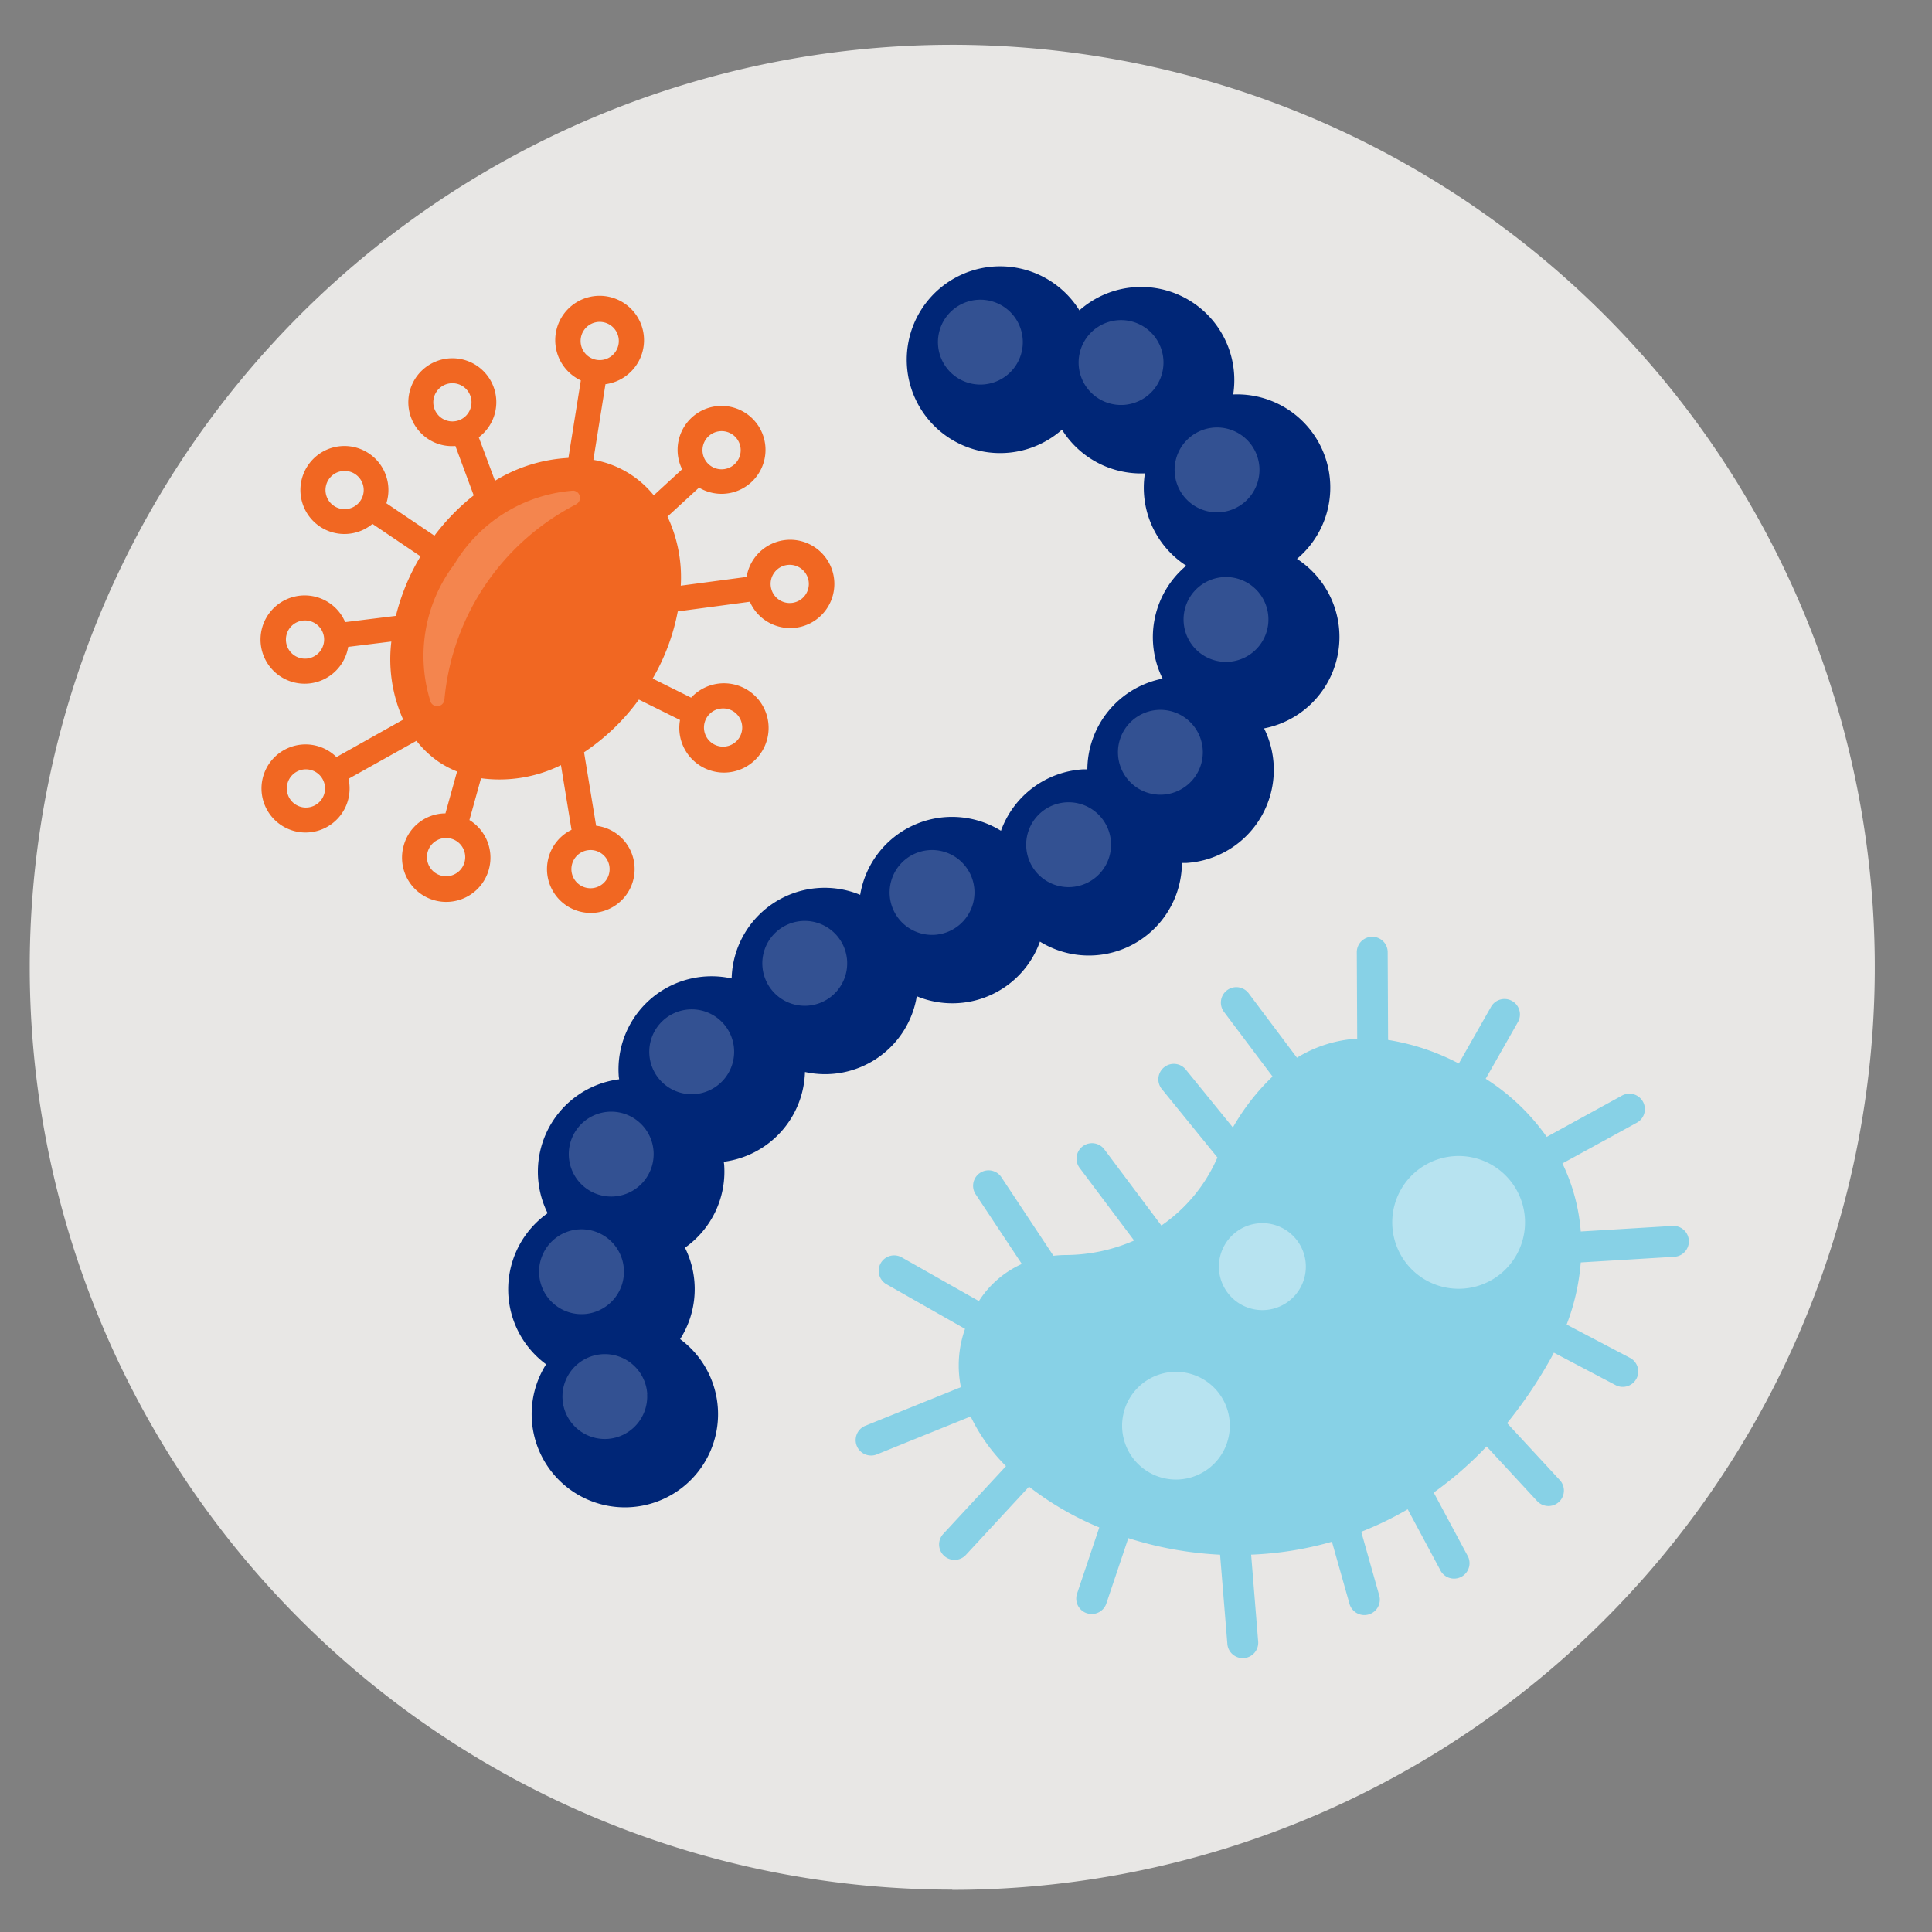 <svg xmlns="http://www.w3.org/2000/svg" xmlns:xlink="http://www.w3.org/1999/xlink" width="80" height="80" viewBox="0 0 80 80">
  <rect x="0" y="0" width="80" height="80" fill="#808080" stroke="none"/>
  <defs>
    <clipPath id="clip-path">
      <rect id="Rectángulo_315" data-name="Rectángulo 315" width="76.409" height="76.409" fill="none"/>
    </clipPath>
    <clipPath id="clip-path-3">
      <rect id="Rectángulo_309" data-name="Rectángulo 309" width="30.207" height="47.176" fill="none"/>
    </clipPath>
    <clipPath id="clip-path-4">
      <rect id="Rectángulo_310" data-name="Rectángulo 310" width="3.601" height="3.601" fill="none"/>
    </clipPath>
    <clipPath id="clip-path-5">
      <rect id="Rectángulo_311" data-name="Rectángulo 311" width="4.462" height="4.462" fill="none"/>
    </clipPath>
    <clipPath id="clip-path-6">
      <rect id="Rectángulo_312" data-name="Rectángulo 312" width="5.499" height="5.499" fill="none"/>
    </clipPath>
    <clipPath id="clip-path-7">
      <rect id="Rectángulo_313" data-name="Rectángulo 313" width="6.525" height="8.939" fill="none"/>
    </clipPath>
  </defs>
  <g id="Icono-2" transform="translate(-1329 -545)">
    <g id="Grupo_6072" data-name="Grupo 6072" transform="translate(1330.231 546.846)">
      <g id="Grupo_6071" data-name="Grupo 6071" clip-path="url(#clip-path)">
        <g id="Grupo_6070" data-name="Grupo 6070">
          <g id="Grupo_6069" data-name="Grupo 6069" clip-path="url(#clip-path)">
            <path id="Trazado_1383" data-name="Trazado 1383" d="M38.2,76.409A38.2,38.2,0,1,0,0,38.2a38.205,38.205,0,0,0,38.2,38.2" fill="#e8e7e5"/>
            <path id="Trazado_1384" data-name="Trazado 1384" d="M64.855,27.043a3.856,3.856,0,0,0-2.639-6.81,3.856,3.856,0,0,0-4.049-4.444,3.841,3.841,0,0,0-2.319.961,3.867,3.867,0,1,0-.722,4.941A3.861,3.861,0,0,0,58.56,23.5a3.843,3.843,0,0,0,1.712,3.823A3.857,3.857,0,0,0,59.293,32a3.857,3.857,0,0,0-3.116,3.756c-.059,0-.117,0-.177,0A3.861,3.861,0,0,0,52.6,38.3a3.855,3.855,0,0,0-5.83,2.653,3.852,3.852,0,0,0-5.322,3.462,3.854,3.854,0,0,0-4.678,4c0,.059.014.117.02.175a3.858,3.858,0,0,0-2.962,5.545,3.857,3.857,0,0,0-.063,6.257,3.859,3.859,0,1,0,5.55-1.043,3.85,3.85,0,0,0,.2-3.785,3.855,3.855,0,0,0,1.626-3.383c0-.06-.013-.117-.019-.176a3.857,3.857,0,0,0,3.362-3.718,3.849,3.849,0,0,0,4.63-3.136,3.853,3.853,0,0,0,5.1-2.261,3.854,3.854,0,0,0,5.879-3.257c.059,0,.118,0,.177,0a3.863,3.863,0,0,0,3.225-5.573,3.855,3.855,0,0,0,1.362-7.02" transform="translate(-12.383 -5.745)" fill="#002677"/>
            <g id="Grupo_6056" data-name="Grupo 6056" transform="translate(21.092 10.565)" opacity="0.2">
              <g id="Grupo_6055" data-name="Grupo 6055">
                <g id="Grupo_6054" data-name="Grupo 6054" clip-path="url(#clip-path-3)">
                  <path id="Trazado_1385" data-name="Trazado 1385" d="M37.367,54.3a1.757,1.757,0,1,1,1.647-1.86,1.758,1.758,0,0,1-1.647,1.86m.417,3.01a1.757,1.757,0,1,0-1.647,1.86,1.759,1.759,0,0,0,1.647-1.86m.968,5.172A1.757,1.757,0,1,0,37.1,64.34a1.76,1.76,0,0,0,1.647-1.86m3.6-14.277a1.757,1.757,0,1,0-1.647,1.86,1.759,1.759,0,0,0,1.647-1.86m4.681-3.662a1.757,1.757,0,1,0-1.647,1.86,1.758,1.758,0,0,0,1.647-1.86m5.271-2.935a1.757,1.757,0,1,0-1.647,1.86,1.759,1.759,0,0,0,1.647-1.86m5.655-1.978a1.757,1.757,0,1,0-1.647,1.86,1.758,1.758,0,0,0,1.647-1.86m3.8-3.827a1.757,1.757,0,1,0-1.647,1.86,1.759,1.759,0,0,0,1.647-1.86m2.717-5.5a1.757,1.757,0,1,0-1.647,1.86,1.758,1.758,0,0,0,1.647-1.86M64.1,24.108a1.757,1.757,0,1,0-1.647,1.86,1.759,1.759,0,0,0,1.647-1.86m-3.975-4.445a1.757,1.757,0,1,0-1.647,1.86,1.759,1.759,0,0,0,1.647-1.86M54.3,18.818a1.757,1.757,0,1,0-1.647,1.86,1.758,1.758,0,0,0,1.647-1.86" transform="translate(-34.274 -17.168)" fill="#fff"/>
                </g>
              </g>
            </g>
            <path id="Trazado_1386" data-name="Trazado 1386" d="M87.905,78.315a.638.638,0,0,0-.268-.864l-2.622-1.378A9.2,9.2,0,0,0,85.6,73.5l3.854-.233a.64.64,0,1,0-.077-1.277l-3.777.228A7.893,7.893,0,0,0,84.84,69.4l3.066-1.678a.64.64,0,1,0-.615-1.122l-3.1,1.7a8.993,8.993,0,0,0-2.528-2.406l1.326-2.332a.64.64,0,1,0-1.112-.633l-1.327,2.334a9.495,9.495,0,0,0-2.928-.977l-.017-3.659a.64.64,0,0,0-1.279.006l.017,3.6a5.361,5.361,0,0,0-2.494.79l-2-2.667a.639.639,0,0,0-1.022.769l2.011,2.676a9.236,9.236,0,0,0-1.643,2.11l-1.939-2.385a.64.64,0,1,0-.993.807l2.293,2.822-.036.078a6.6,6.6,0,0,1-2.286,2.738L65.859,68.8a.64.64,0,0,0-1.023.768l2.27,3.025a7.141,7.141,0,0,1-2.815.6c-.175,0-.351.012-.526.031l-2.171-3.276a.64.64,0,0,0-1.066.706l1.928,2.909A4.107,4.107,0,0,0,60.678,75.1L57.5,73.3a.64.64,0,1,0-.633,1.112l3.237,1.839a4.521,4.521,0,0,0-.171,2.413l-3.959,1.6a.639.639,0,1,0,.48,1.185l3.882-1.571A7.431,7.431,0,0,0,61.8,81.934l-2.6,2.809a.639.639,0,1,0,.939.868l2.614-2.826a12.639,12.639,0,0,0,2.91,1.688l-.921,2.742a.639.639,0,0,0,.29.759.587.587,0,0,0,.113.05.639.639,0,0,0,.81-.4l.91-2.708a14.923,14.923,0,0,0,3.8.686l.3,3.675a.64.64,0,1,0,1.275-.105L71.951,85.6a14.108,14.108,0,0,0,3.346-.536l.733,2.593a.64.64,0,0,0,1.231-.348l-.751-2.657a13.764,13.764,0,0,0,1.924-.931l1.335,2.491a.64.64,0,1,0,1.127-.6l-1.385-2.583a15.137,15.137,0,0,0,2.19-1.91l2.092,2.262a.639.639,0,1,0,.939-.868L82.55,80.154a18.951,18.951,0,0,0,1.765-2.6c.06-.106.116-.212.172-.318l2.554,1.344a.64.64,0,0,0,.864-.268" transform="translate(-21.375 -23.071)" fill="#87d1e6"/>
            <g id="Grupo_6059" data-name="Grupo 6059" transform="translate(49.24 48.801)" opacity="0.4">
              <g id="Grupo_6058" data-name="Grupo 6058">
                <g id="Grupo_6057" data-name="Grupo 6057" clip-path="url(#clip-path-4)">
                  <path id="Trazado_1387" data-name="Trazado 1387" d="M83.381,81.992a1.8,1.8,0,1,1-.676-2.455,1.8,1.8,0,0,1,.676,2.455" transform="translate(-80.015 -79.301)" fill="#fff"/>
                </g>
              </g>
            </g>
            <g id="Grupo_6062" data-name="Grupo 6062" transform="translate(45.232 54.957)" opacity="0.4">
              <g id="Grupo_6061" data-name="Grupo 6061">
                <g id="Grupo_6060" data-name="Grupo 6060" clip-path="url(#clip-path-5)">
                  <path id="Trazado_1388" data-name="Trazado 1388" d="M74.631,93.477a2.23,2.23,0,1,1,3.041-.837,2.231,2.231,0,0,1-3.041.837" transform="translate(-73.502 -89.306)" fill="#fff"/>
                </g>
              </g>
            </g>
            <g id="Grupo_6065" data-name="Grupo 6065" transform="translate(56.419 46.02)" opacity="0.4">
              <g id="Grupo_6064" data-name="Grupo 6064">
                <g id="Grupo_6063" data-name="Grupo 6063" clip-path="url(#clip-path-6)">
                  <path id="Trazado_1389" data-name="Trazado 1389" d="M92.04,76.175a2.749,2.749,0,1,1,1.031,3.748,2.749,2.749,0,0,1-1.031-3.748" transform="translate(-91.681 -74.783)" fill="#fff"/>
                </g>
              </g>
            </g>
            <path id="Trazado_1390" data-name="Trazado 1390" d="M32.913,34.5a1.849,1.849,0,1,0,.46-.924l-1.592-.791a8.783,8.783,0,0,0,1.039-2.781l2.986-.4a1.805,1.805,0,0,0,.55.707c.03.023.06.044.09.065a1.828,1.828,0,1,0-.775-1.8l-2.727.363a5.909,5.909,0,0,0-.55-2.861l1.306-1.2a1.82,1.82,0,1,0-.7-.759l-1.174,1.078a4.117,4.117,0,0,0-2.5-1.469l.5-3.132a1.838,1.838,0,1,0-1.02-.157l-.514,3.21a6.457,6.457,0,0,0-3.041.946l-.671-1.8a1.819,1.819,0,0,0-1.727-3.159,1.821,1.821,0,0,0-.122,3.366,1.805,1.805,0,0,0,.882.153L24.37,25.2a9.047,9.047,0,0,0-1.626,1.668l-1.99-1.342a1.822,1.822,0,1,0-.576.855l1.99,1.342a8.9,8.9,0,0,0-1.02,2.466l-2.1.259a1.8,1.8,0,0,0-.543-.712,1.828,1.828,0,1,0,.669,1.736l1.786-.22a6.106,6.106,0,0,0,.49,3.233l-2.763,1.551a1.824,1.824,0,1,0,.5.9L22,35.363a4.179,4.179,0,0,0,.941.884,4.134,4.134,0,0,0,.74.387L23.2,38.367a1.8,1.8,0,0,0-1.726,1.326,1.831,1.831,0,1,0,2.719-1.05l.481-1.73a5.755,5.755,0,0,0,3.309-.543l.438,2.677a1.814,1.814,0,1,0,1.854.154,1.8,1.8,0,0,0-.836-.321l-.5-3.043a8.892,8.892,0,0,0,2.27-2.182Zm1.537-.438a.79.79,0,0,1,.6.041.849.849,0,0,1,.092.054.792.792,0,1,1-.7-.095m2.91-5.98a.791.791,0,1,1-.68.889.787.787,0,0,1,.68-.889M34.1,22.747a.793.793,0,0,1,.977-.073.77.77,0,0,1,.141.121.791.791,0,1,1-1.118-.049m-4.637-3.158a.791.791,0,1,1,.906-.656.792.792,0,0,1-.906.656m-5.7,2.5a.791.791,0,1,1,.444-.412.787.787,0,0,1-.444.412m-5.182,3.545a.791.791,0,1,1,1.1-.214.79.79,0,0,1-1.1.214m-1.1,6.322a.791.791,0,1,1,.345-1.442l.045.033a.785.785,0,0,1,.3.527.793.793,0,0,1-.689.882m.328,6.07a.791.791,0,0,1-.775-1.38h0a.791.791,0,0,1,.83.034.791.791,0,0,1-.056,1.346m5.628,1.39a.8.8,0,0,1,.231.106.792.792,0,1,1-.231-.106m5.642.481a.787.787,0,0,1,.569.124l.02.014a.791.791,0,1,1-.59-.138" transform="translate(-5.986 -6.533)" fill="#f16722"/>
            <g id="Grupo_6068" data-name="Grupo 6068" transform="translate(16.279 18.469)" opacity="0.2">
              <g id="Grupo_6067" data-name="Grupo 6067">
                <g id="Grupo_6066" data-name="Grupo 6066" clip-path="url(#clip-path-7)">
                  <path id="Trazado_1391" data-name="Trazado 1391" d="M32.8,30.576a.3.3,0,0,0-.118-.564,6.28,6.28,0,0,0-4.926,3.047,6.282,6.282,0,0,0-.979,5.71.3.3,0,0,0,.568-.1,10.124,10.124,0,0,1,5.455-8.09" transform="translate(-26.453 -30.011)" fill="#fff"/>
                </g>
              </g>
            </g>
          </g>
        </g>
      </g>
    </g>
    <rect id="Rectángulo_316" data-name="Rectángulo 316" width="80" height="80" transform="translate(1329 545)" fill="none"/>
  </g>
</svg>
